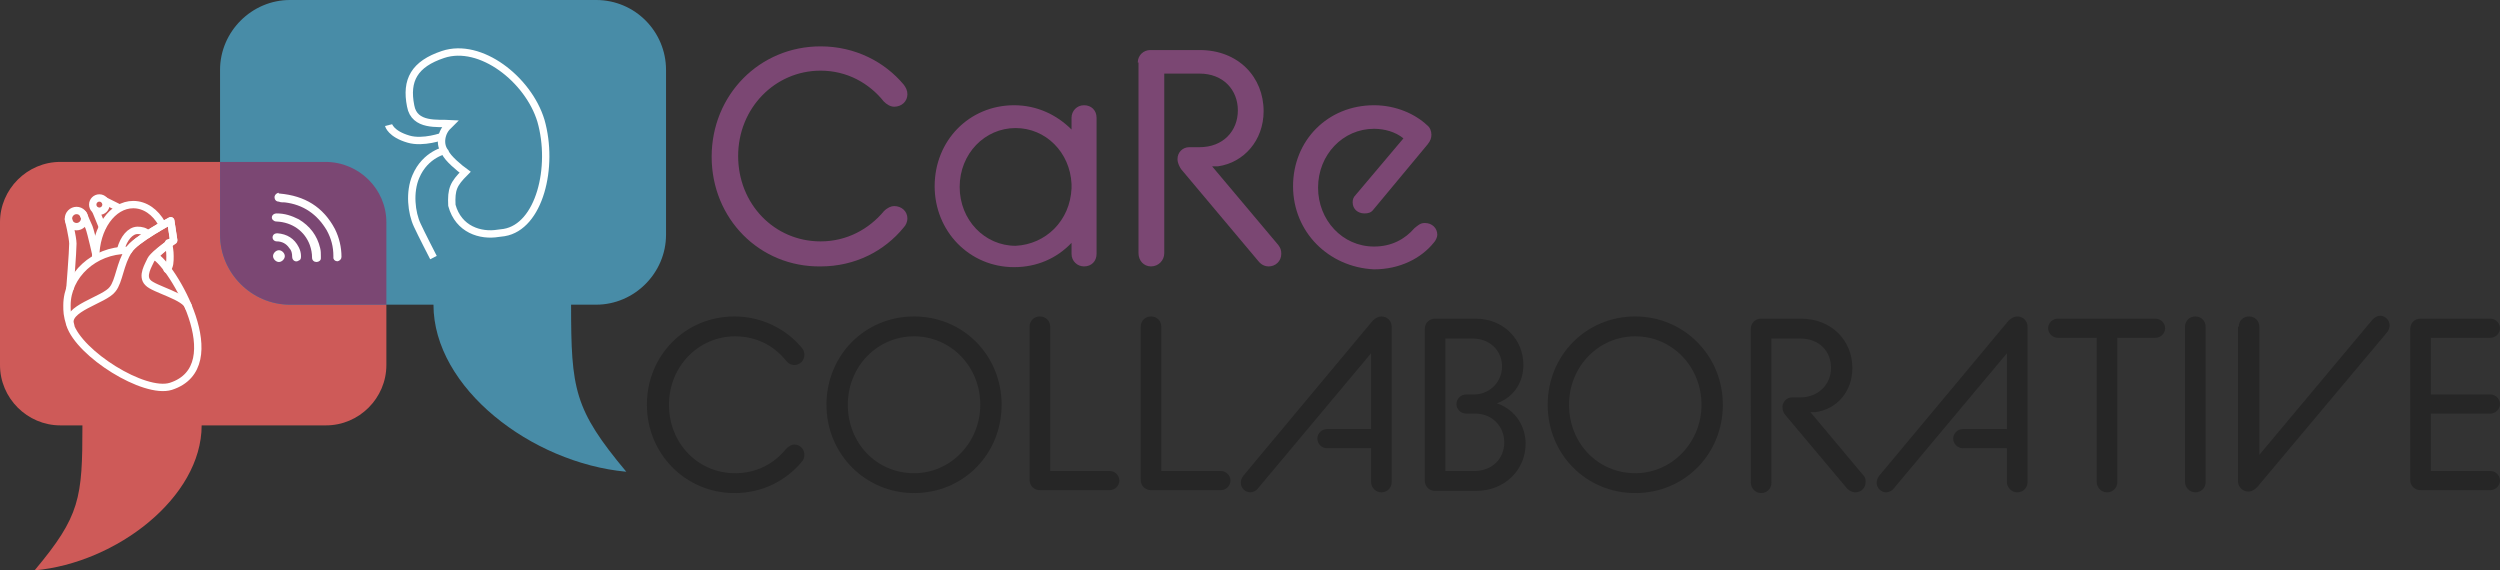 <?xml version="1.0" encoding="utf-8"?>
<!-- Generator: Adobe Illustrator 25.4.1, SVG Export Plug-In . SVG Version: 6.00 Build 0)  -->
<svg version="1.1" id="Layer_1" xmlns="http://www.w3.org/2000/svg" xmlns:xlink="http://www.w3.org/1999/xlink" x="0px" y="0px"
	 viewBox="0 0 339.7 77.5" style="enable-background:new 0 0 339.7 77.5;" xml:space="preserve">
<rect x="0" y="0" width="339.7" height="77.5" fill="#333333" stroke="none"/>
<style type="text/css">
	.st0{fill:#CE5A58;}
	.st1{fill:#488CA7;}
	.st2{fill:none;stroke:#FFFFFF;stroke-miterlimit:10;}
	.st3{fill:none;stroke:#FFFFFF;stroke-linecap:round;stroke-linejoin:round;stroke-miterlimit:10;}
	.st4{fill:#7B4773;}
	.st5{fill:#FFFFFF;}
	.st6{fill:#262626;}
</style>
<path class="st0" d="M29.9,22H8.2C3.7,22,0,25.7,0,30.2v19.4c0,4.5,3.7,8.2,8.2,8.2h3c0,9.9-0.3,12.3-6.5,19.7
	c11.1-1,22.7-9.9,22.7-19.7h16.9c4.5,0,8.2-3.7,8.2-8.2v-8.2"/>
<path class="st1" d="M81,0H39.4c-5.2,0-9.5,4.3-9.5,9.5v22.4c0,5.2,4.3,9.5,9.5,9.5h19.5c0,11.3,13.3,21.5,26.2,22.7
	c-7.1-8.5-7.5-11.2-7.5-22.7H81c5.2,0,9.5-4.3,9.5-9.5V9.5C90.5,4.3,86.3,0,81,0z"/>
<g>
	<path class="st2" d="M60.5,20.7c0.3,0.8,2,2.2,2.7,2.7c-1.6,1.6-1.9,2.3-1.8,4.5c0.9,3.3,3.9,4.2,6.3,3.8c0,0,0,0,0.8-0.1
		c4.8-0.8,6.8-8.9,5-15.2c-1.7-5.6-8.2-10.7-13.3-9c-3.9,1.3-5.1,3.5-4.4,7c0.5,2.8,3.7,2.3,5.4,2.4l-0.3,0.3
		C60,17.9,59.6,19.6,60.5,20.7z"/>
	<g>
		<path class="st2" d="M52.8,17c0,0,0.3,1.2,2.7,1.9c2,0.6,4.7-0.4,4.7-0.4"/>
		<path class="st2" d="M60.6,20.4c0,0-2.8,0.5-4.1,3.6c-0.9,2.1-0.6,4.9,0.2,6.6c0.5,1.1,2.2,4.4,2.2,4.4"/>
	</g>
</g>
<g>
	<path class="st3" d="M25.6,41.7c-0.3-1.4-4.7-2.4-5.5-3.3c-0.9-0.9,0.1-2.4,0.4-3.1c0.5-0.9,3.1-2.6,3.1-2.6L23.2,30
		c0,0-4.9,2.6-5.7,4c-1.2,1.8-1.3,4.2-2.2,5.3c-1.1,1.5-6.6,2.6-5.7,4.9"/>
	<path class="st3" d="M21,34.8c0.9-0.9,2.6-2.2,2.6-2.2L23.2,30c0,0-4.9,2.6-5.7,4l0,0c-0.1,0-0.1,0-0.2,0c-4.5,0-8.2,3.4-8.2,7.5
		c0,0.8,0,1.3,0.4,2.6c1.3,4,10.1,9.5,13.7,8.4C31.6,49.8,23.3,35.9,21,34.8z"/>
	<path class="st3" d="M22,30.4c-0.9-1.6-2.3-2.6-3.9-2.6C15.3,27.8,13,31,13,35"/>
	<path class="st3" d="M20.1,31.8c-0.4-0.4-0.9-0.5-1.4-0.5c-1,0-1.9,1.1-2.3,2.6"/>
	<path class="st3" d="M22.7,36.6c0.4-0.4,0.4-1.1,0.4-1.8S23,33.7,22.9,33"/>
	<path class="st3" d="M11.5,29.7c0,0.6-0.5,1.1-1.1,1.1s-1.1-0.5-1.1-1.1s0.5-1.1,1.1-1.1S11.5,29.1,11.5,29.7z"/>
	<circle class="st3" cx="13.5" cy="27.8" r="0.9"/>
	<path class="st3" d="M9.5,39.2c0,0,0.4-5,0.4-6.1c0-0.8-0.6-3.3-0.6-3.3"/>
	<path class="st3" d="M11.3,29.1c0,0,0.4,0.9,0.8,1.8c0.3,0.8,1,4,1,4"/>
	<line class="st3" x1="13" y1="28.6" x2="13.9" y2="30.8"/>
	<line class="st3" x1="14.3" y1="27.3" x2="16.1" y2="28.2"/>
</g>
<path class="st4" d="M44.2,22H29.9v9.9c0,5.2,4.3,9.5,9.5,9.5h13.1V30.2C52.5,25.7,48.8,22,44.2,22z"/>
<g id="d35nsB.tif_00000018195569851607037810000000163494097656718753_">
	<g>
		<path class="st5" d="M38,26.3c3.4,0.3,5.9,1.8,7.5,4.8c0.6,1.2,0.9,2.5,0.9,3.8c0,0.3-0.2,0.5-0.5,0.6c-0.3,0-0.5-0.1-0.6-0.4
			c0-0.1,0-0.2,0-0.3c0-1.3-0.3-2.4-0.9-3.5c-1.3-2.2-3.2-3.5-5.7-3.8c-0.3,0-0.6,0-0.8-0.1c-0.4,0-0.6-0.3-0.6-0.6
			c0-0.3,0.3-0.6,0.6-0.6C37.8,26.3,37.9,26.3,38,26.3z"/>
		<path class="st5" d="M43.6,34.8c0,0.1,0,0.2,0,0.3c0,0.3-0.3,0.5-0.6,0.5s-0.6-0.2-0.6-0.6c0-0.6-0.1-1.1-0.3-1.7
			c-0.7-1.9-2.4-3.1-4.5-3.2c-0.3,0-0.4-0.1-0.6-0.3c-0.2-0.4,0.1-0.8,0.6-0.8c1.1,0,2,0.3,3,0.8c1.5,0.9,2.5,2.2,2.9,3.9
			C43.6,34.1,43.6,34.4,43.6,34.8L43.6,34.8z"/>
		<path class="st5" d="M40.9,34.8c0,0.2,0,0.5-0.3,0.6c-0.4,0.3-0.9,0-0.9-0.5s-0.1-0.9-0.4-1.2c-0.4-0.6-1-0.9-1.7-0.9
			c-0.4,0-0.7-0.4-0.5-0.8c0.1-0.2,0.3-0.3,0.6-0.3c1.3,0.1,2.3,0.7,2.9,1.9C40.8,34,40.9,34.4,40.9,34.8z"/>
		<path class="st5" d="M37.9,35.6c-0.4,0-0.8-0.4-0.8-0.8c0-0.4,0.4-0.8,0.8-0.8c0.4,0,0.8,0.4,0.8,0.8
			C38.7,35.2,38.3,35.6,37.9,35.6z"/>
	</g>
</g>
<g>
	<path class="st4" d="M96.7,21.3c0-8.4,6.5-15,14.8-15c4.7,0,8.7,2.1,11.3,5.2c0.3,0.4,0.5,0.8,0.5,1.3c0,1-0.8,1.7-1.8,1.7
		c-0.5,0-1-0.3-1.4-0.7c-2-2.5-5-4.2-8.6-4.2c-6.2,0-11.2,5.1-11.2,11.6c0,6.5,4.9,11.6,11.2,11.6c3.6,0,6.6-1.7,8.6-4.1
		c0.5-0.5,1-0.7,1.4-0.7c1,0,1.8,0.7,1.8,1.7c0,0.4-0.2,0.9-0.5,1.2c-2.6,3.2-6.6,5.3-11.3,5.3C103.2,36.3,96.7,29.7,96.7,21.3z"/>
	<path class="st4" d="M145.6,33c-2,2.1-4.7,3.3-7.8,3.3c-6.1,0-10.8-4.9-10.8-11c0-6.2,4.7-11,10.8-11c3.1,0,5.8,1.3,7.8,3.3V16
		c0-0.9,0.7-1.7,1.7-1.7c1,0,1.7,0.7,1.7,1.7v18.5c0,1-0.7,1.7-1.7,1.7c-0.9,0-1.7-0.7-1.7-1.7V33z M145.6,25.6V25
		c-0.2-4.3-3.5-7.6-7.6-7.6c-4.2,0-7.6,3.5-7.6,8c0,4.5,3.4,8,7.6,8C142.1,33.2,145.4,30,145.6,25.6z"/>
	<path class="st4" d="M154.6,8.5c0-1,0.8-1.7,1.7-1.7h6.7c5.3,0,8.7,3.7,8.7,8.3c0,4-2.7,7-6.2,7.5l-0.8,0l9,10.7
		c0.3,0.4,0.4,0.7,0.4,1.2c0,1-0.8,1.7-1.7,1.7c-0.5,0-1-0.2-1.4-0.7l-10.5-12.5c-0.2-0.3-0.5-0.8-0.5-1.4c0-0.9,0.7-1.6,1.6-1.6
		h1.4c3.2,0,5.2-2.2,5.2-5c0-2.8-2-5-5.2-5h-4.8v24.4c0,1-0.8,1.8-1.8,1.8c-1,0-1.7-0.8-1.7-1.8V8.5z"/>
	<path class="st4" d="M175.7,25.3c0-6.2,4.7-11,11-11c3,0,5.6,1.2,7.2,2.7c0.4,0.3,0.6,0.8,0.6,1.3c0,0.4-0.1,0.8-0.5,1.3l-7.4,8.9
		c-0.3,0.4-0.7,0.5-1.2,0.5c-0.9,0-1.6-0.6-1.6-1.5c0-0.4,0.1-0.7,0.4-1l6.5-7.7c-1.1-0.9-2.6-1.3-4-1.3c-4.2,0-7.6,3.5-7.6,8
		c0,4.4,3.3,8,7.6,8c2.4,0,4.2-1,5.5-2.5c0.5-0.4,0.8-0.7,1.4-0.7c1,0,1.7,0.7,1.7,1.6c0,0.3-0.2,0.8-0.5,1.1
		c-1.7,2.1-4.6,3.6-8.1,3.6C180.5,36.3,175.7,31.5,175.7,25.3z"/>
</g>
<g>
	<path class="st6" d="M87.9,55c0-6.7,5.2-12,11.9-12c3.7,0,7,1.7,9.1,4.2c0.3,0.3,0.4,0.7,0.4,1c0,0.8-0.6,1.4-1.4,1.4
		c-0.4,0-0.8-0.2-1.1-0.6c-1.6-2-4-3.3-6.9-3.3c-5,0-9,4.1-9,9.3c0,5.2,3.9,9.3,9,9.3c2.9,0,5.3-1.3,6.9-3.3
		c0.4-0.4,0.8-0.6,1.1-0.6c0.8,0,1.4,0.6,1.4,1.4c0,0.3-0.1,0.7-0.4,1c-2.1,2.5-5.3,4.2-9.1,4.2C93.2,67,87.9,61.7,87.9,55z"/>
	<path class="st6" d="M112.3,55c0-6.7,5.2-12,11.9-12c6.7,0,11.9,5.3,11.9,12s-5.2,12-11.9,12C117.6,67,112.3,61.7,112.3,55z
		 M133.2,55c0-5.2-4-9.3-9-9.3c-5,0-9,4.1-9,9.3c0,5.2,3.9,9.3,9,9.3C129.2,64.3,133.2,60.1,133.2,55z"/>
	<path class="st6" d="M139.9,44.4c0-0.8,0.6-1.4,1.4-1.4c0.8,0,1.4,0.6,1.4,1.4V64h8.1c0.7,0,1.3,0.6,1.3,1.3s-0.6,1.3-1.3,1.3h-9.5
		c-0.8,0-1.4-0.6-1.4-1.4V44.4z"/>
	<path class="st6" d="M155,44.4c0-0.8,0.6-1.4,1.4-1.4c0.8,0,1.4,0.6,1.4,1.4V64h8.1c0.7,0,1.3,0.6,1.3,1.3s-0.6,1.3-1.3,1.3h-9.5
		c-0.8,0-1.4-0.6-1.4-1.4V44.4z"/>
	<path class="st6" d="M186.5,43.6c0.4-0.4,0.8-0.6,1.2-0.6c0.8,0,1.4,0.6,1.4,1.4v21.1c0,0.8-0.6,1.4-1.4,1.4
		c-0.8,0-1.4-0.7-1.4-1.4v-4.6h-6c-0.7,0-1.3-0.6-1.3-1.3c0-0.7,0.6-1.3,1.3-1.3h6V48l-15.4,18.4c-0.2,0.3-0.7,0.5-1,0.5
		c-0.7,0-1.3-0.6-1.3-1.3c0-0.3,0.1-0.6,0.3-0.9L186.5,43.6z"/>
	<path class="st6" d="M193.6,44.7c0-0.8,0.6-1.4,1.4-1.4h5.5c3.8,0,6.5,2.8,6.5,6.3c0,2.1-1.1,4.3-3.6,5.2c2.6,0.9,3.9,3.2,3.9,5.5
		c0,3.5-2.8,6.4-6.7,6.4H195c-0.8,0-1.4-0.6-1.4-1.4V44.7z M200.3,64c2.5,0,4.1-1.7,4.1-3.9c0-2.2-1.7-3.9-3.9-3.9h-1.3
		c-0.7,0-1.3-0.6-1.3-1.3c0-0.7,0.6-1.3,1.3-1.3h1.1c2.1,0,3.8-1.7,3.8-3.8c0-2.1-1.6-3.8-4-3.8h-3.7V64H200.3z"/>
	<path class="st6" d="M210.3,55c0-6.7,5.2-12,11.9-12c6.6,0,11.9,5.3,11.9,12s-5.2,12-11.9,12C215.5,67,210.3,61.7,210.3,55z
		 M231.2,55c0-5.2-4-9.3-9-9.3c-5,0-9,4.1-9,9.3c0,5.2,3.9,9.3,9,9.3C227.2,64.3,231.2,60.1,231.2,55z"/>
	<path class="st6" d="M237.9,44.7c0-0.8,0.6-1.4,1.4-1.4h5.4c4.2,0,7,3,7,6.7c0,3.2-2.1,5.6-5,6l-0.7,0l7.2,8.6
		c0.3,0.3,0.3,0.6,0.3,0.9c0,0.8-0.6,1.4-1.4,1.4c-0.4,0-0.8-0.2-1.1-0.5l-8.4-10c-0.2-0.2-0.4-0.6-0.4-1.1c0-0.7,0.6-1.3,1.3-1.3
		h1.1c2.5,0,4.2-1.8,4.2-4c0-2.3-1.6-4-4.2-4h-3.9v19.6c0,0.8-0.6,1.4-1.4,1.4c-0.8,0-1.4-0.7-1.4-1.4V44.7z"/>
	<path class="st6" d="M272.9,43.6c0.4-0.4,0.8-0.6,1.2-0.6c0.8,0,1.4,0.6,1.4,1.4v21.1c0,0.8-0.6,1.4-1.4,1.4
		c-0.8,0-1.4-0.7-1.4-1.4v-4.6h-6c-0.7,0-1.3-0.6-1.3-1.3c0-0.7,0.6-1.3,1.3-1.3h6V48l-15.4,18.4c-0.2,0.3-0.7,0.5-1,0.5
		c-0.7,0-1.3-0.6-1.3-1.3c0-0.3,0.1-0.6,0.3-0.9L272.9,43.6z"/>
	<path class="st6" d="M284.8,45.9h-5.2c-0.7,0-1.3-0.6-1.3-1.3c0-0.7,0.6-1.3,1.3-1.3h13.3c0.7,0,1.3,0.6,1.3,1.3
		c0,0.7-0.6,1.3-1.3,1.3h-5.2v19.6c0,0.8-0.6,1.4-1.4,1.4c-0.8,0-1.4-0.7-1.4-1.4V45.9z"/>
	<path class="st6" d="M296.9,44.4c0-0.8,0.6-1.4,1.4-1.4c0.8,0,1.4,0.6,1.4,1.4v21.1c0,0.8-0.6,1.4-1.4,1.4c-0.8,0-1.4-0.7-1.4-1.4
		V44.4z"/>
	<path class="st6" d="M304.2,44.4c0-0.8,0.6-1.4,1.4-1.4c0.8,0,1.4,0.6,1.4,1.4v17.4l15.4-18.4c0.3-0.3,0.7-0.5,1-0.5
		c0.7,0,1.3,0.6,1.3,1.3c0,0.3-0.1,0.6-0.3,0.9l-17.7,21.1c-0.4,0.4-0.8,0.6-1.2,0.6c-0.8,0-1.4-0.7-1.4-1.4V44.4z"/>
	<path class="st6" d="M327.5,44.7c0-0.8,0.6-1.4,1.4-1.4h9.5c0.7,0,1.3,0.6,1.3,1.3c0,0.7-0.6,1.3-1.3,1.3h-8.1v7.7h8.1
		c0.7,0,1.3,0.6,1.3,1.3c0,0.7-0.6,1.3-1.3,1.3h-8.1V64h8.1c0.7,0,1.3,0.6,1.3,1.3s-0.6,1.3-1.3,1.3h-9.5c-0.8,0-1.4-0.6-1.4-1.4
		V44.7z"/>
</g>
</svg>
